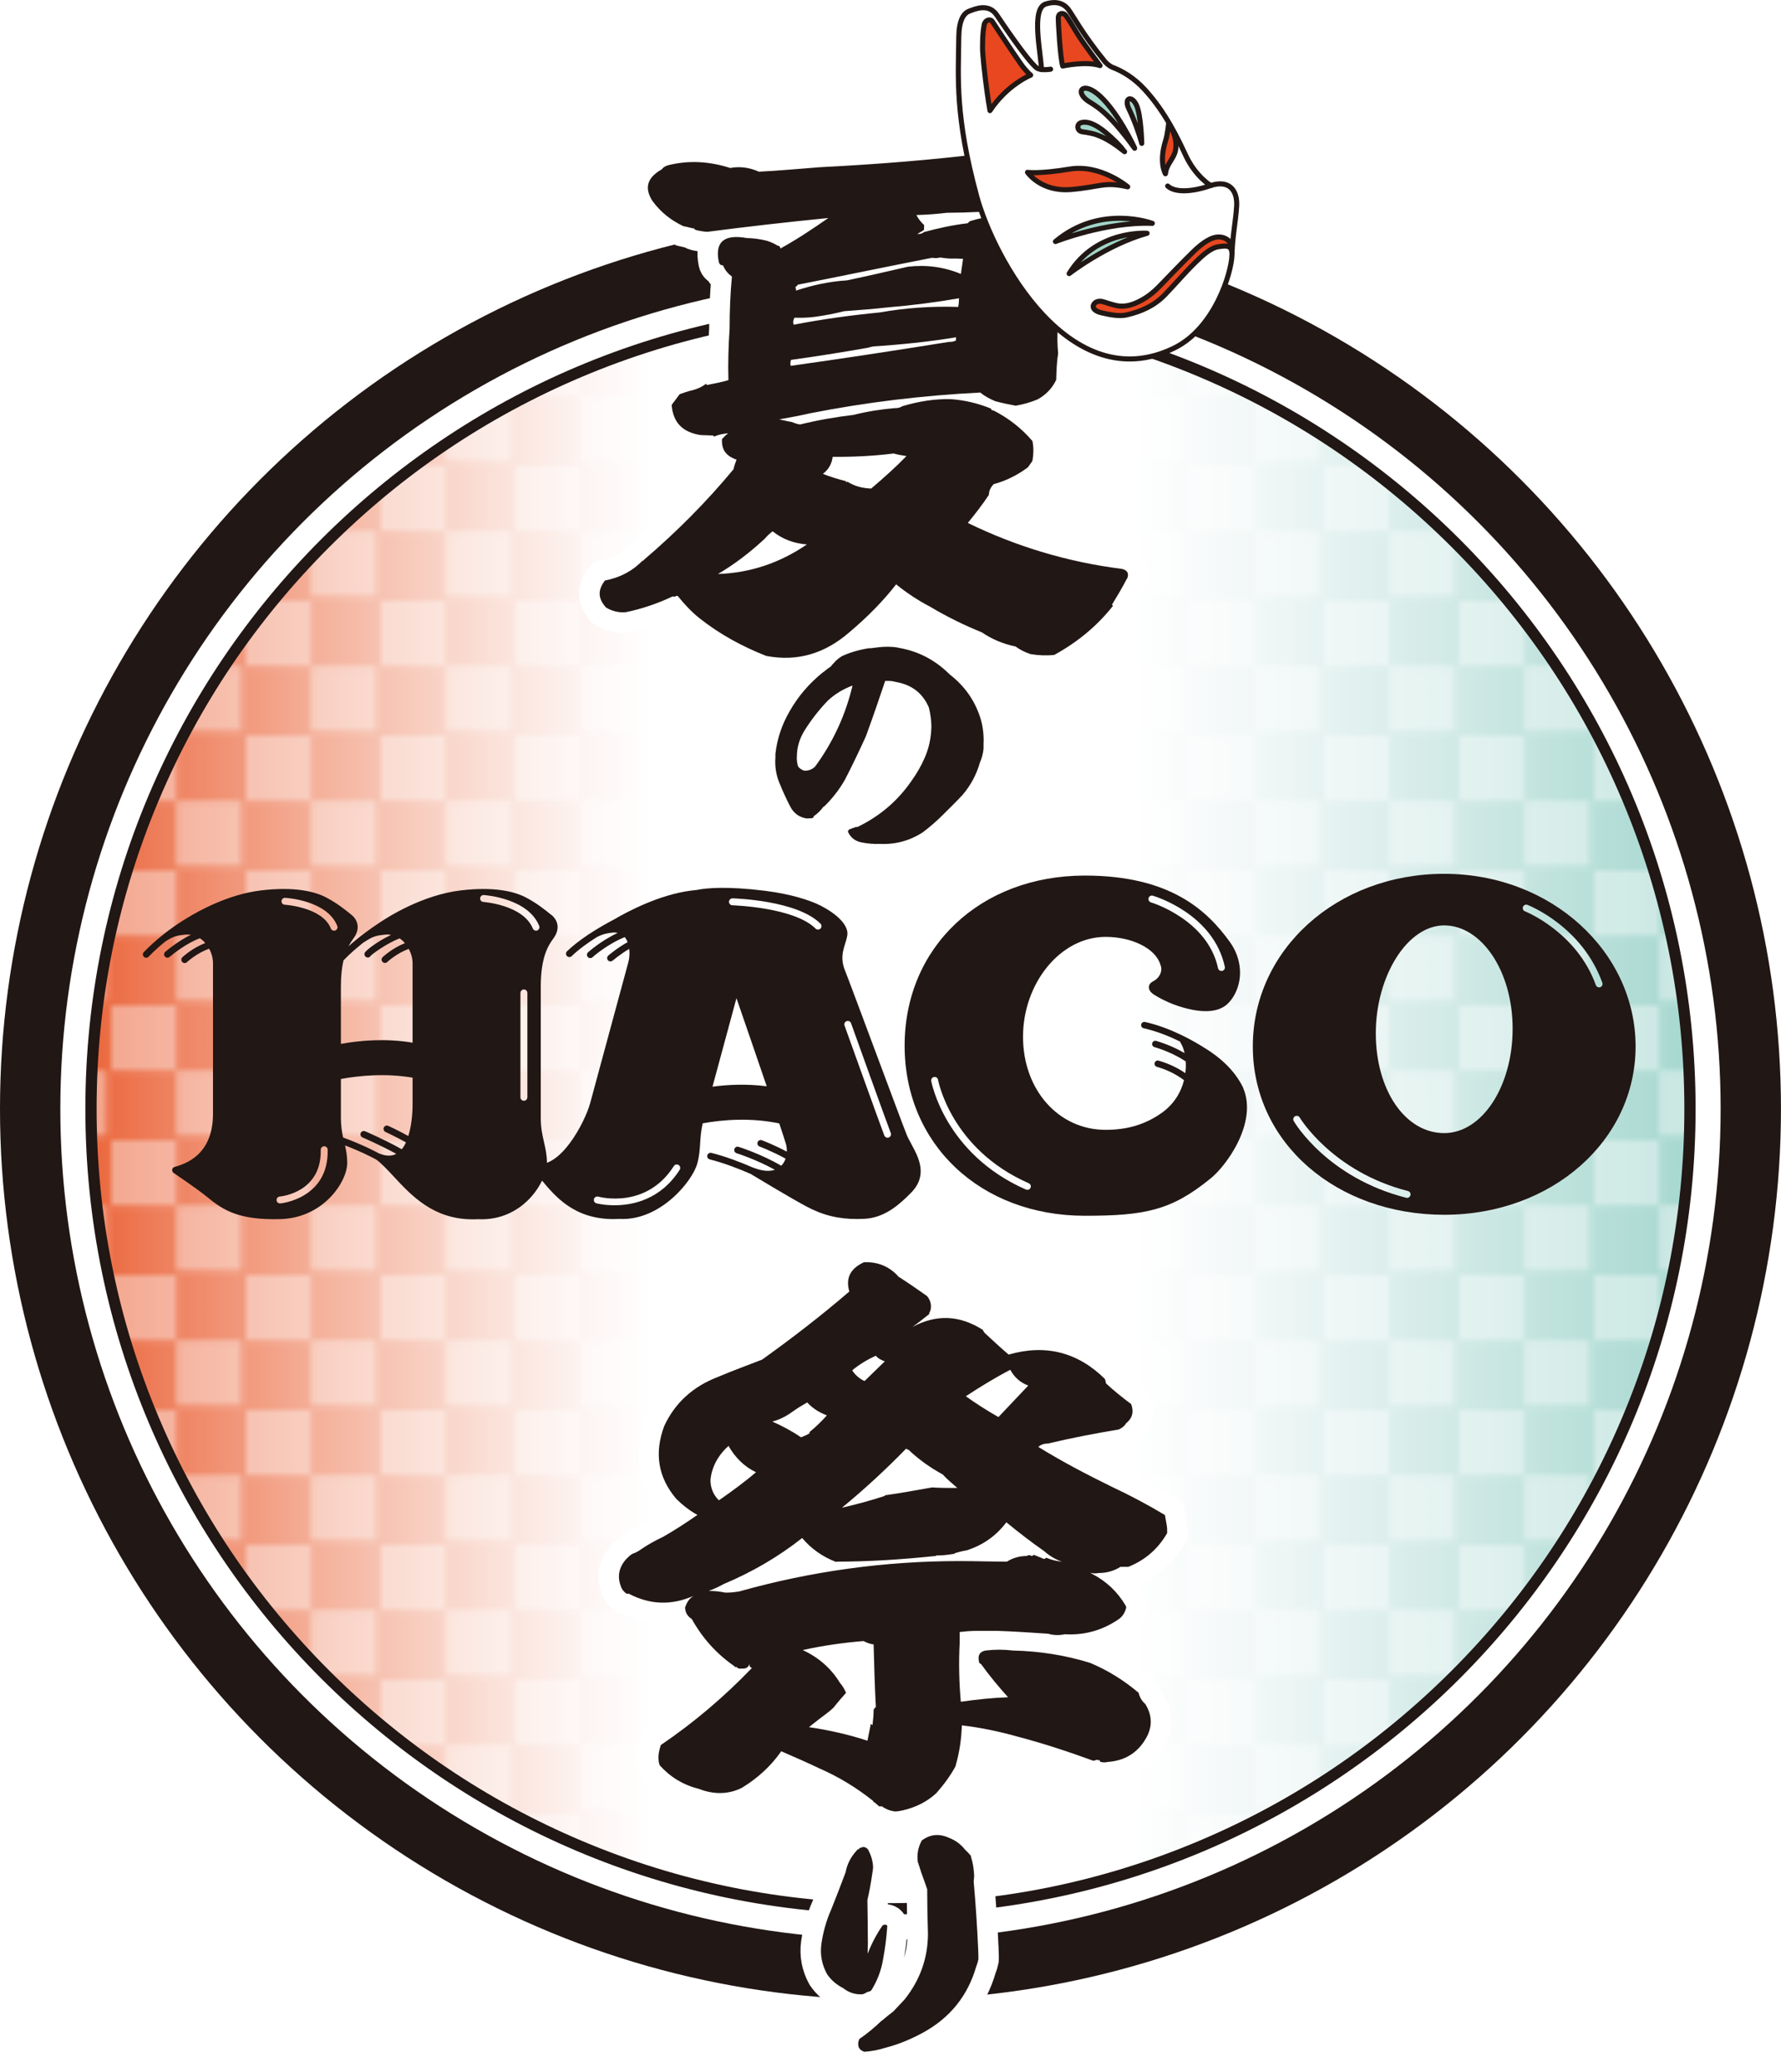 <?xml version="1.0" encoding="UTF-8"?><svg id="_レイヤー_1" xmlns="http://www.w3.org/2000/svg" xmlns:xlink="http://www.w3.org/1999/xlink" viewBox="0 0 446.69 519.48"><defs><style>.cls-1,.cls-2{fill:none;}.cls-3{stroke-width:10.25px;}.cls-3,.cls-4{stroke:#fff;}.cls-3,.cls-4,.cls-2,.cls-5,.cls-6{stroke-linecap:round;stroke-linejoin:round;}.cls-3,.cls-4,.cls-7{fill:#fff;}.cls-4{stroke-width:10.25px;}.cls-2,.cls-5,.cls-6{stroke:#211714;stroke-width:1.27px;}.cls-8{fill:#211714;}.cls-9{fill:url(#_新規パターンスウォッチ_1);}.cls-5{fill:#e84720;}.cls-6{fill:#a2d5c9;}.cls-10{opacity:.4;}.cls-11{fill:url(#_名称未設定グラデーション_54);}</style><linearGradient id="_名称未設定グラデーション_54" x1="422.94" y1="277.98" x2="23.74" y2="277.98" gradientUnits="userSpaceOnUse"><stop offset="0" stop-color="#a7d8d0"/><stop offset=".13" stop-color="#cde8e4"/><stop offset=".27" stop-color="#f1f8f7"/><stop offset=".35" stop-color="#fff"/><stop offset=".65" stop-color="#fff"/><stop offset=".69" stop-color="#fdf5f3"/><stop offset=".76" stop-color="#faddd3"/><stop offset=".85" stop-color="#f5b5a0"/><stop offset=".96" stop-color="#ee7e5b"/><stop offset="1" stop-color="#eb683e"/></linearGradient><pattern id="_新規パターンスウォッチ_1" x="0" y="0" width="20.29" height="20.29" patternTransform="translate(5809.42 2720.19) scale(1.61)" patternUnits="userSpaceOnUse" viewBox="0 0 20.29 20.29"><rect class="cls-1" y="0" width="20.29" height="20.29"/><rect class="cls-7" width="10.14" height="10.14"/><rect class="cls-7" x="10.15" y="10.15" width="10.14" height="10.14"/></pattern></defs><circle class="cls-8" cx="223.34" cy="277.98" r="223.34"/><circle class="cls-7" cx="223.34" cy="277.98" r="208.21"/><circle class="cls-11" cx="223.34" cy="277.98" r="199.6"/><g class="cls-10"><circle class="cls-9" cx="223.34" cy="277.98" r="199.6"/></g><path class="cls-8" d="M223.34,78.86c26.88,0,52.96,5.26,77.5,15.65,23.71,10.03,45,24.39,63.29,42.67,18.29,18.29,32.64,39.58,42.67,63.29,10.38,24.55,15.65,50.62,15.65,77.5s-5.26,52.96-15.65,77.5c-10.03,23.71-24.39,45-42.67,63.29-18.29,18.29-39.58,32.64-63.29,42.67-24.55,10.38-50.62,15.65-77.5,15.65s-52.96-5.26-77.5-15.65c-23.71-10.03-45-24.39-63.29-42.67-18.29-18.29-32.64-39.58-42.67-63.29-10.38-24.55-15.65-50.62-15.65-77.5s5.26-52.96,15.65-77.5c10.03-23.71,24.39-45,42.67-63.29,18.29-18.29,39.58-32.64,63.29-42.67,24.55-10.38,50.62-15.65,77.5-15.65M223.34,76.05c-111.52,0-201.93,90.41-201.93,201.93s90.41,201.93,201.93,201.93,201.93-90.41,201.93-201.93-90.41-201.93-201.93-201.93h0Z"/><path class="cls-3" d="M282.64,145.06c-1.17,2.27-2.46,4.41-3.76,6.54.14,0,.13.14.26.28-3.98,5.04-8.88,9.09-14.71,12.29-1.91.21-3.95.14-5.98-.2-1.34-.45-2.55-1.04-3.74-1.9-3.11-.65-5.93-1.83-8.45-3.55-4.43-1.78-8.85-3.97-12.98-6.43-3.08-1.6-5.87-3.47-8.52-5.6-3.41,4.37-7.36,8.32-11.7,11.98-6.17,5.37-13.04,7.45-20.88,5.96-6.04-2.38-11.65-5.43-16.69-9.41-1.99-1.56-3.82-3.53-5.52-5.63h-.41c-.28.25-.56.24-.82.1-3.73,1.78-7.73,3.14-11.7,3.96-1.77.21-3.53-.26-5-1.12-2.1-2.25-2.16-4.43-.31-6.81,3.7-.69,6.88-2.35,9.42-4.98q.13,0,.13.14c0-.13.15-.27.29-.4,8.13-6.94,15.59-14.44,22.4-22.64.17-.81.46-1.62.76-2.42-2.69-.91-3.86-2.58-3.63-5.29h.14c.43-.53.85-.92,1.41-1.31-1.23.09-2.46.33-3.57.83-.13-.14-.12-.27-.26-.28l-3.13-.11c-4.47-.7-6.84-3.09-7.23-7.46.15-.4.43-.67.72-1.06.43-.53.86-1.2,1.28-1.72,1.1-.37,2.06-.75,3.16-.98,1.37-.36,2.48-.87,3.46-1.65.12.28.26.42.4.29,1.78-.35,3.56-.7,5.21-1.18-.13-4.22.02-8.57.3-12.92.01-4.35.16-8.7.58-13.04-.93-.71-1.72-1.55-2.22-2.8-.55-.02-.94-.3-1.06-.85-1.05-5.07,1.33-7.03,7-6.02,1.77.06,3.4.25,5.15.72.94.3,1.88.74,2.55,1.17.27,0,.54.15.67.43,0,.14,0,.27.13.28,4.16-2.31,8.06-4.9,11.96-7.62-10.24,1.01-20.35,2.17-30.32,3.46-.81-.03-1.76-.19-2.57-.36-.14,0-.27-.14-.41-.15-.14,0-.27,0-.26-.28-.95-.17-1.89-.47-2.84-.64-3.08-1.47-5.6-3.46-7.68-6.25-2.07-3.2-1.44-5.76,2.04-7.82,0,0,.14-.13.27-.13.29-.53.84-.79,1.53-1.04,5.21-1.32,10.37-1.01,15.63.67,2.46-.46,4.9-.11,7.18.93,5.05-.24,10.23-.74,15.28-1.12,14.45-.73,28.91-1.87,43.4-3.7,4.34-3.66,9.41-4.58,14.94-3.17,4.99,1.39,8.28,4.5,10.16,9.19-.18,1.49-.78,2.97-1.64,4.3-.7.66-1.4,1.18-2.36,1.42-10.82,2.22-21.61,3.35-32.64,3.38-2.59.32-5.18.5-7.63.56.51.97,1.16,1.81,1.95,2.52l-.04,1.22c-.56.39-1.11.64-1.67,1.03.68.02,1.23-.09,1.65-.49,3.57-.97,7.27-1.79,10.96-2.21.14-.13.42-.39.56-.52,8.94-2.83,16.77-.93,23.63,5.43,1.84,1.83,2.32,3.89,1.42,6.31-1.15,2-2.32,4.14-3.35,6.42,0,.14-.01.41.12.55.21,1.78.42,3.69.63,5.46-.3.81-.46,1.62-.36,2.57-.21,2.17-.14,4.21.06,6.4-.34,2.03-.41,4.2-.49,6.51v.14c-1.03,2.14-2.58,3.72-4.66,4.88-1.8.76-3.58,1.24-5.5,1.58-1.76-.33-3.38-.66-5.13-1.13-1.34-.59-2.55-1.17-3.74-2.17-14.44.73-28.65,2.43-42.77,5.22-2.6.59-5.07,1.05-7.67,1.51.95.17,2.02.48,3.11.65.81.3,1.48.59,2.16.62,4.39-1.08,8.91-1.87,13.42-2.4,3.3-.84,6.85-1.4,10.26-1.69.68.02,1.36-.09,1.92-.48,4.13-1.22,8.23-1.9,12.31-1.76,3.39.25,6.77,1.05,9.99,2.38-.01.27.12.41.39.42h.14c3.74,1.9,7.06,4.46,9.81,7.69.35,1.64.29,3.41-.03,5.03-.42.53-.71,1.06-1.14,1.59-2.65,1.95-5.43,3.35-8.58,4.2-.71.79-1.14,1.59-1.18,2.68-1.58,2.4-3.43,4.78-5.28,7.03,12.32,6,25.25,9.84,38.66,11.52,1.35.32,1.87,1.15,1.28,2.49ZM180.08,143.89c8.04-.27,15.47-2.74,22.3-7.41-3.26-.25-6.08-1.29-8.6-3.29-.7.52-1.4,1.18-1.96,1.84-3.66,3.41-7.57,6.41-11.73,8.85ZM198.32,91.71c13.26-1.86,26.39-3.87,39.66-6h.14c.54.02,1.09-.09,1.64-.35l.03-.81c-6.84,1.13-13.8,1.84-20.76,2.29-.55.12-1.1.24-1.51.36-6.44,1.14-12.86,2.15-19.15,3.02-.16.54-.17,1.08-.05,1.49ZM199.08,81.4c7.12-1.39,14.37-2.37,21.6-3.08,6.44-1.14,12.98-1.6,19.64-1.38.16-.67.19-1.49.21-2.17-5.89,1.02-11.76,1.78-17.63,2.26-3.69.42-7.37.7-11.19.98-2.33.6-4.8,1.06-7.12,1.39-1.64.22-3.28.3-4.91.24h-.41c-.29.52-.45,1.06-.2,1.75ZM199.53,71.89c0,.27-.01.41.12.55,0,.14,0,.27-.01.41,4.13-1.36,8.38-2.3,12.74-2.56,5.07-1.05,10.14-2.24,15.35-3.43,4.51-.53,8.98.03,13.27,1.81.18-1.36.36-2.57.54-3.79l-2.04-.07c-1.23.09-2.45-.08-3.67-.26-.55.12-1.23.23-2.04.07-11.24,2.2-22.47,4.54-33.7,6.75-.14.27-.29.4-.56.53ZM206.38,118.79c1.88.74,3.9,1.36,5.79,1.83-.01.27.13.28.4.15,1.87,1.15,3.75,1.62,5.93,1.7,3.08-2.62,6.03-5.24,8.85-8.14-1.08-.17-2.16-.35-3.24-.65-5.05.64-10.23.88-15.27.84-.2,1.76-1.07,3.23-2.46,4.27Z"/><path class="cls-4" d="M246.68,186.19v1.49c-.12,1.24-.44,2.42-.93,3.54-.87,3.04-2.36,5.77-4.4,8.12-1.61,1.74-3.29,3.35-4.9,4.96-1.61,1.61-3.35,3.1-5.08,4.4-3.22,2.05-6.82,3.04-10.67,2.85-1.49.06-3.04-.06-4.59-.37-1.61-.31-2.73-1.18-3.41-2.6-.06-.31.06-.5.37-.68.5-.19.93-.37,1.36-.5.18-.12.37-.12.56-.06,5.58-2.67,10.11-6.51,13.58-11.53,1.3-1.8,2.42-3.72,3.29-5.71,1.12-2.48,1.68-5.15,1.74-7.94,0-1.61-.25-3.16-.62-4.77-1.55-3.66-4.34-5.77-8.37-6.45-.62-.19-1.3-.25-1.92-.25h-.68c-1.55,4.65-3.16,9.3-4.84,13.89-1.67,3.66-3.41,7.32-5.27,10.91-1.42,2.48-3.16,4.71-5.21,6.7-.06,0-.12,0-.18.06-.68.93-1.49,1.74-2.42,2.36,0,.06-.06.19-.06.25-.12.19-.31.25-.56.25-.06.06-.12.06-.25,0-.31.06-.62.06-.93.06-1.86-.31-3.22-1.3-4.09-2.98-.93-1.8-1.8-3.66-2.6-5.64-.93-2.11-1.3-4.34-1.12-6.7v-.87c.43-3.84,1.67-7.44,3.6-10.73,2.11-3.72,4.84-6.88,8.19-9.61.19-.12.31-.19.43-.31.56-.43,1.06-.87,1.68-1.24.18-.31.43-.56.68-.81.62-.74,1.3-1.3,2.11-1.8,2.17-.99,4.4-1.61,6.76-1.98h.5c1.36-.19,2.73-.37,4.09-.37,1.06,0,2.11.06,3.1.31,4.9.87,9.12,3.16,12.65,6.7,3.78,2.92,6.39,6.7,7.75,11.29.5,1.8.74,3.78.68,5.77ZM213.81,171.86c-2.36.87-4.46,2.17-6.2,3.78-2.3,2.42-4.28,4.96-5.95,7.69-1.18,1.98-1.8,4.09-1.8,6.39-.06.81.06,1.61.31,2.42.37.5.87.81,1.49,1.05h.5c.93-.06,1.68-.43,2.3-1.05,4.53-6.2,7.63-12.96,9.36-20.28Z"/><path class="cls-4" d="M211.53,498.42c-1.68-.87-3.04-1.98-4.09-3.53-1.3-2.36-1.8-4.9-1.43-7.57.43-2.98,1.24-5.89,2.48-8.68,1.24-3.1,2.42-6.14,3.6-9.3.37-2.05,1.3-3.84,2.79-5.46.06-.12.18-.25.31-.31h.25c0-.12.06-.19.06-.19.12-.12.25-.19.37-.19.06,0,.19-.06.25-.06.18-.12.31-.12.5-.12.56.06.99.37,1.24.87v.06c.68,1.3,1.06,2.67,1.12,4.16-.06.62-.12,1.24-.25,1.86-.31,2.17-.68,4.22-1.18,6.33.06,3.72.12,7.38.12,11.04,0,.81-.06,1.55-.06,2.36q.06,0,.06-.06c.99-2.54,2.23-4.84,3.72-7.01.87-.31,1.24-.12,1.12.56-.19,2.6-.5,5.15-.99,7.75-.44,2.85-1.43,5.52-2.98,8-.25.25-.62.37-1.05.43-.31.25-.74.43-1.12.56-1.8.12-3.41-.37-4.84-1.49ZM245.39,490.29v.87c-.12.62-.31,1.24-.56,1.86-2.11,7.26-6.51,12.77-13.27,16.49-3.04,1.67-6.2,2.98-9.55,3.84-1.74.56-3.47.87-5.21.99-.62-.19-1.06-.5-1.36-.99-.31-.74-.25-1.49.12-2.23,1.98-1.36,3.84-2.91,5.58-4.59h.06c.99-.81,1.92-1.61,2.92-2.36.93-.99,1.86-1.98,2.79-2.98,3.85-4.84,5.83-10.36,5.83-16.49-.12-3.66-.19-7.38-.19-11.1-.5-1.49-1.05-2.98-1.61-4.53,0-.06,0-.12-.06-.25,0-.12-.06-.19-.12-.31-.06-.25-.12-.43-.19-.68-.12-.19-.19-.43-.19-.74h-.12c-.37-1.98-.06-3.91.93-5.71,2.05-1.55,4.34-1.8,6.82-.68,1.61.62,2.98,1.61,4.09,3.04.5.43.99.99,1.42,1.49v.19c.5,1.55.74,3.16.81,4.84-.06.5-.06.99-.12,1.43.5,5.64.87,11.22,1.12,16.87,0,.56.06,1.12.06,1.74Z"/><path class="cls-4" d="M273.42,394.17c.14.14.28.28.57.42,3.53,1.83,6.35,4.51,8.32,7.9.14.14.14.42.14.56-.28,1.13-.85,2.12-1.83,2.82-4.09,2.82-8.61,4.09-13.54,3.81-1.41.28-2.82.28-4.23-.14-4.23-.28-8.32-.56-12.56-.71h-5.36c-1.55,0-2.96.14-4.23.28v2.68c-.28,5.08-.14,10.02.28,14.81,3.95-.57,7.9-.99,11.85-1.13-2.4-2.68-4.66-5.36-6.77-8.32-.42-.14-.56-.42-.56-.85-.28-1.41.28-2.26,1.69-2.54,2.26-.28,4.51-.28,6.91,0,6.49.14,12.98,1.13,19.33,3.1,4.37,1.83,8.47,4.37,12.13,7.48.28,1.13.85,2.12,1.69,2.82,1.83,2.96,1.83,5.93,0,8.89-2.12,3.53-5.36,5.36-9.45,5.64-.56.14-1.13.14-1.69,0-.14,0-.28-.14-.28-.42-.28,0-.42,0-.71-.14-.28.14-.57.14-.85.28-6.21-2.26-12.56-4.37-19.05-6.07-4.52-1.27-9.17-2.26-13.97-2.82-.14,3.39-.56,6.63-1.55,10.02v.14c-1.27,2.4-2.96,4.65-4.8,6.77-2.4,2.26-5.36,3.67-8.47,4.37-.71.14-1.27.28-1.97.28-1.13-.14-2.26-.56-3.25-1.27h-.71c-.42-.42-.85-.71-1.13-.99-.14,0-.28-.14-.43-.42-4.09-3.25-8.46-5.93-13.26-8.04-3.25-1.55-6.49-2.96-9.74-4.37-2.54,3.67-5.93,6.77-9.88,9.17-3.39,1.69-7.05,1.69-10.72.28-3.95-.99-7.2-2.96-9.88-5.93-.14-.42-.28-.85-.28-1.27-.14-1.27.14-2.54.56-3.81,8.32-5.64,15.94-12.13,22.86-19.33-.56-.14-.7-.56-.56-1.13-.28.99-.99,1.41-1.98,1.27-.56.14-.99,0-1.41-.42-.28.14-.43,0-.43-.14-4.51-3.1-8.04-7.05-10.72-11.85-1.13-.71-1.55-1.55-1.69-2.82.42-1.27.99-2.26,2.12-2.96-5.5,2.4-10.86,2.26-16.23-.56h-.57c-.56-.42-1.13-.99-1.41-1.84-.99-2.54-.42-4.94,1.41-6.91.57-.56.99-.99,1.55-1.27.42-.14.71-.28.99-.42.28-.14.57-.28.71-.42,1.83-1.27,3.81-2.4,5.93-3.39,2.96-1.69,5.78-3.53,8.61-5.5-1.83-.99-3.67-2.4-5.36-4.09-4.52-5.36-5.5-11.43-2.96-18.2,2.68-5.78,7.19-9.88,13.4-12.27,3.67-1.55,7.48-2.96,11.15-4.37,7.48-5.36,14.81-11,21.87-17.07-.99-3.39.28-5.78,3.67-7.34,3.39-.14,6.21.99,8.47,3.39.14.14.14.28.28.28,2.4,1.55,4.66,3.1,7.06,4.8.71.85.99,1.69.99,2.68,0,.56-.14,1.13-.42,1.55v.28c-1.41,1.13-2.82,2.26-4.23,3.25,6.07-3.25,11.85-2.96,17.64.71.14.28.28.56.56.85,1.98,1.83,3.95,3.67,5.93,5.36,9.31-2.68,17.35-.57,24.12,6.07.14.42.28.71.28,1.13,1.98,1.84,4.09,3.53,6.35,5.22.71,1.98.28,3.53-1.27,4.8-.42.71-.99,1.13-1.83,1.55-5.92.99-11.85,2.12-17.78,3.53-.99,0-1.83.28-2.4.85,5.93,3.67,12.13,6.91,18.48,10.02,4.52,2.12,9.03,4.51,13.26,7.05.14.85.28,1.69.42,2.4.14.71.14,1.27.14,2.12-2.26,3.95-5.5,6.77-9.74,8.47h-1.98c-1.55.99-3.39,1.55-5.5,1.55-.85.14-1.55.14-2.12-.14ZM266.37,391.49c-1.69-.56-3.25-1.55-4.52-2.68-3.25-2.26-6.35-4.66-9.45-7.2-2.54,3.39-5.92,5.78-10.02,7.05-.99.14-1.97.42-2.96.71,0,0,0,.14-.14.28v-.14c-1.55.28-2.96.42-4.52.42v.14h-.28c-8.18.85-16.51,1.41-24.83,1.41,0,.14-.14.14-.14,0-3.25-1.27-6.07-3.25-8.32-5.93-6.07,4.8-12.7,8.61-19.75,11.57-1.27.71-2.54,1.27-3.67,1.69,1.41,0,2.68.14,4.09.42h.71c.99,0,1.83-.14,2.82-.28,18.06-5.08,36.54-7.62,55.31-7.62,3.95,0,7.9.14,11.71.14h.14c1.55-.99,3.25-1.41,4.94-1.41.42-.28.85-.28,1.27,0h.14c.14-.14.28-.28.42-.28.71.28,1.41.56,2.12.85.28.28.71.14.99-.14,1.27.56,2.54.85,3.95.99ZM182.7,362.43c-.14.28-.42.42-.56.56-2.26,2.26-3.67,4.94-3.95,8.04,0,1.98.71,3.67,2.11,5.08,3.25-2.26,6.35-4.51,9.31-7.05-2.96-1.41-5.22-3.67-6.91-6.63ZM202.46,351.56c-1.27.71-2.4,1.41-3.39,2.12-1.55,1.13-3.25,2.12-5.36,2.68,2.54,1.13,4.94,2.4,7.19,3.95.71-.28,1.41-.56,2.12-.99,0-.14,0-.42.28-.56,1.41-1.13,2.82-2.54,4.09-3.95-1.83-.71-3.53-1.69-4.94-3.25ZM219.67,427.89c-.28-5.22-.42-10.44-.56-15.66-.99-.14-1.69-.42-2.54-.85-5.08.42-10.16,1.13-15.24,2.26,3.95,1.83,7.05,4.51,9.31,8.18.71.85,1.13,1.55,1.55,2.54-.99,1.13-2.12,2.4-3.1,3.67-.56.56-1.27,1.13-1.83,1.55-1.55,1.13-2.96,2.26-4.37,3.39,4.94.71,9.88,1.83,14.67,3.39.28-1.41.56-2.82.85-4.23.14.14.28.28.42.28.14-1.13.28-2.4.28-3.81.14-.28.28-.42.56-.7ZM211.2,377.95c3.67-.85,7.34-1.83,10.72-2.96v-.14c3.95-.56,7.9-1.27,11.85-1.98,2.12.14,4.23.14,6.35.14-1.27-1.13-2.54-2.12-3.67-3.39-3.1-1.69-5.92-3.67-8.61-6.21-.28,0-.42-.14-.56-.28-5.08,5.22-10.44,10.16-16.09,14.81ZM213.74,343.52c.71,1.13,1.83,2.12,3.1,2.68,1.69-1.69,3.39-3.25,5.08-4.94-.85-.28-1.69-.71-2.26-1.41-2.11.99-4.09,2.12-5.92,3.67ZM242.24,350.01c2.54,1.84,5.22,3.53,8.18,5.22,2.54-2.68,5.08-5.36,7.48-7.9-1.97-.7-3.53-2.12-4.51-3.95-3.81,1.98-7.48,4.23-11.15,6.63Z"/><path class="cls-8" d="M282.64,145.06c-1.17,2.27-2.46,4.41-3.76,6.54.14,0,.13.14.26.28-3.98,5.04-8.88,9.09-14.71,12.29-1.91.21-3.95.14-5.98-.2-1.34-.45-2.55-1.04-3.74-1.9-3.11-.65-5.93-1.83-8.45-3.55-4.43-1.78-8.85-3.97-12.98-6.43-3.08-1.6-5.87-3.47-8.52-5.6-3.41,4.37-7.36,8.32-11.7,11.98-6.17,5.37-13.04,7.45-20.88,5.96-6.04-2.38-11.65-5.43-16.69-9.41-1.99-1.56-3.82-3.53-5.52-5.63h-.41c-.28.25-.56.24-.82.1-3.73,1.78-7.73,3.14-11.7,3.96-1.77.21-3.53-.26-5-1.12-2.1-2.25-2.16-4.43-.31-6.81,3.7-.69,6.88-2.35,9.42-4.98q.13,0,.13.14c0-.13.15-.27.29-.4,8.13-6.94,15.59-14.44,22.4-22.64.17-.81.46-1.62.76-2.42-2.69-.91-3.86-2.58-3.63-5.29h.14c.43-.53.85-.92,1.41-1.31-1.23.09-2.46.33-3.57.83-.13-.14-.12-.27-.26-.28l-3.13-.11c-4.47-.7-6.84-3.09-7.23-7.46.15-.4.43-.67.72-1.06.43-.53.86-1.2,1.28-1.72,1.1-.37,2.06-.75,3.16-.98,1.37-.36,2.48-.87,3.46-1.65.12.28.26.42.4.29,1.78-.35,3.56-.7,5.21-1.18-.13-4.22.02-8.57.3-12.92.01-4.35.16-8.7.58-13.04-.93-.71-1.72-1.55-2.22-2.8-.55-.02-.94-.3-1.06-.85-1.05-5.07,1.33-7.03,7-6.02,1.77.06,3.4.25,5.15.72.94.3,1.88.74,2.55,1.17.27,0,.54.15.67.43,0,.14,0,.27.13.28,4.16-2.31,8.06-4.9,11.96-7.62-10.24,1.01-20.35,2.17-30.32,3.46-.81-.03-1.76-.19-2.57-.36-.14,0-.27-.14-.41-.15-.14,0-.27,0-.26-.28-.95-.17-1.89-.47-2.84-.64-3.08-1.47-5.6-3.46-7.68-6.25-2.07-3.2-1.44-5.76,2.04-7.82,0,0,.14-.13.27-.13.29-.53.84-.79,1.53-1.04,5.21-1.32,10.37-1.01,15.63.67,2.46-.46,4.9-.11,7.18.93,5.05-.24,10.23-.74,15.28-1.12,14.45-.73,28.91-1.87,43.4-3.7,4.34-3.66,9.41-4.58,14.94-3.17,4.99,1.39,8.28,4.5,10.16,9.19-.18,1.49-.78,2.97-1.64,4.3-.7.66-1.4,1.18-2.36,1.42-10.82,2.22-21.61,3.35-32.64,3.38-2.59.32-5.18.5-7.63.56.51.97,1.16,1.81,1.95,2.52l-.04,1.22c-.56.39-1.11.64-1.67,1.03.68.02,1.23-.09,1.65-.49,3.57-.97,7.27-1.79,10.96-2.21.14-.13.42-.39.56-.52,8.94-2.83,16.77-.93,23.63,5.43,1.84,1.83,2.32,3.89,1.42,6.31-1.15,2-2.32,4.14-3.35,6.42,0,.14-.01.41.12.55.21,1.78.42,3.69.63,5.46-.3.81-.46,1.62-.36,2.57-.21,2.17-.14,4.21.06,6.4-.34,2.03-.41,4.2-.49,6.51v.14c-1.03,2.14-2.58,3.72-4.66,4.88-1.8.76-3.58,1.24-5.5,1.58-1.76-.33-3.38-.66-5.13-1.13-1.34-.59-2.55-1.17-3.74-2.17-14.44.73-28.65,2.43-42.77,5.22-2.6.59-5.07,1.05-7.67,1.51.95.17,2.02.48,3.11.65.81.3,1.48.59,2.16.62,4.39-1.08,8.91-1.87,13.42-2.4,3.3-.84,6.85-1.4,10.26-1.69.68.02,1.36-.09,1.92-.48,4.13-1.22,8.23-1.9,12.31-1.76,3.39.25,6.77,1.05,9.99,2.38-.01.27.12.41.39.42h.14c3.74,1.9,7.06,4.46,9.81,7.69.35,1.64.29,3.41-.03,5.03-.42.53-.71,1.06-1.14,1.59-2.65,1.95-5.43,3.35-8.58,4.2-.71.79-1.14,1.59-1.18,2.68-1.58,2.4-3.43,4.78-5.28,7.03,12.32,6,25.25,9.84,38.66,11.52,1.35.32,1.87,1.15,1.28,2.49ZM180.08,143.89c8.04-.27,15.47-2.74,22.3-7.41-3.26-.25-6.08-1.29-8.6-3.29-.7.52-1.4,1.18-1.96,1.84-3.66,3.41-7.57,6.41-11.73,8.85ZM198.32,91.71c13.26-1.86,26.39-3.87,39.66-6h.14c.54.02,1.09-.09,1.64-.35l.03-.81c-6.84,1.13-13.8,1.84-20.76,2.29-.55.12-1.1.24-1.51.36-6.44,1.14-12.86,2.15-19.15,3.02-.16.54-.17,1.08-.05,1.49ZM199.08,81.4c7.12-1.39,14.37-2.37,21.6-3.08,6.44-1.14,12.98-1.6,19.64-1.38.16-.67.19-1.49.21-2.17-5.89,1.02-11.76,1.78-17.63,2.26-3.69.42-7.37.7-11.19.98-2.33.6-4.8,1.06-7.12,1.39-1.64.22-3.28.3-4.91.24h-.41c-.29.52-.45,1.06-.2,1.75ZM199.53,71.89c0,.27-.01.41.12.55,0,.14,0,.27-.01.41,4.13-1.36,8.38-2.3,12.74-2.56,5.07-1.05,10.14-2.24,15.35-3.43,4.51-.53,8.98.03,13.27,1.81.18-1.36.36-2.57.54-3.79l-2.04-.07c-1.23.09-2.45-.08-3.67-.26-.55.12-1.23.23-2.04.07-11.24,2.2-22.47,4.54-33.7,6.75-.14.27-.29.4-.56.53ZM206.38,118.79c1.88.74,3.9,1.36,5.79,1.83-.01.27.13.28.4.15,1.87,1.15,3.75,1.62,5.93,1.7,3.08-2.62,6.03-5.24,8.85-8.14-1.08-.17-2.16-.35-3.24-.65-5.05.64-10.23.88-15.27.84-.2,1.76-1.07,3.23-2.46,4.27Z"/><path class="cls-8" d="M246.68,186.19v1.49c-.12,1.24-.44,2.42-.93,3.54-.87,3.04-2.36,5.77-4.4,8.12-1.61,1.74-3.29,3.35-4.9,4.96-1.61,1.61-3.35,3.1-5.08,4.4-3.22,2.05-6.82,3.04-10.67,2.85-1.49.06-3.04-.06-4.59-.37-1.61-.31-2.73-1.18-3.41-2.6-.06-.31.06-.5.37-.68.5-.19.93-.37,1.36-.5.18-.12.37-.12.56-.06,5.58-2.67,10.11-6.51,13.58-11.53,1.3-1.8,2.42-3.72,3.29-5.71,1.12-2.48,1.68-5.15,1.74-7.94,0-1.61-.25-3.16-.62-4.77-1.55-3.66-4.34-5.77-8.37-6.45-.62-.19-1.3-.25-1.92-.25h-.68c-1.55,4.65-3.16,9.3-4.84,13.89-1.67,3.66-3.41,7.32-5.27,10.91-1.42,2.48-3.16,4.71-5.21,6.7-.06,0-.12,0-.18.06-.68.93-1.49,1.74-2.42,2.36,0,.06-.06.19-.06.25-.12.19-.31.25-.56.25-.06.06-.12.06-.25,0-.31.06-.62.06-.93.06-1.86-.31-3.22-1.3-4.09-2.98-.93-1.8-1.8-3.66-2.6-5.64-.93-2.11-1.3-4.34-1.12-6.7v-.87c.43-3.84,1.67-7.44,3.6-10.73,2.11-3.72,4.84-6.88,8.19-9.61.19-.12.31-.19.43-.31.56-.43,1.06-.87,1.68-1.24.18-.31.43-.56.68-.81.62-.74,1.3-1.3,2.11-1.8,2.17-.99,4.4-1.61,6.76-1.98h.5c1.36-.19,2.73-.37,4.09-.37,1.06,0,2.11.06,3.1.31,4.9.87,9.12,3.16,12.65,6.7,3.78,2.92,6.39,6.7,7.75,11.29.5,1.8.74,3.78.68,5.77ZM213.81,171.86c-2.36.87-4.46,2.17-6.2,3.78-2.3,2.42-4.28,4.96-5.95,7.69-1.18,1.98-1.8,4.09-1.8,6.39-.06.81.06,1.61.31,2.42.37.5.87.81,1.49,1.05h.5c.93-.06,1.68-.43,2.3-1.05,4.53-6.2,7.63-12.96,9.36-20.28Z"/><path class="cls-8" d="M211.53,498.42c-1.68-.87-3.04-1.98-4.09-3.53-1.3-2.36-1.8-4.9-1.43-7.57.43-2.98,1.24-5.89,2.48-8.68,1.24-3.1,2.42-6.14,3.6-9.3.37-2.05,1.3-3.84,2.79-5.46.06-.12.18-.25.31-.31h.25c0-.12.06-.19.06-.19.12-.12.25-.19.37-.19.06,0,.19-.06.25-.06.18-.12.31-.12.5-.12.56.06.99.37,1.24.87v.06c.68,1.3,1.06,2.67,1.12,4.16-.06.62-.12,1.24-.25,1.86-.31,2.17-.68,4.22-1.18,6.33.06,3.72.12,7.38.12,11.04,0,.81-.06,1.55-.06,2.36q.06,0,.06-.06c.99-2.54,2.23-4.84,3.72-7.01.87-.31,1.24-.12,1.12.56-.19,2.6-.5,5.15-.99,7.75-.44,2.85-1.43,5.52-2.98,8-.25.25-.62.37-1.05.43-.31.25-.74.43-1.12.56-1.8.12-3.41-.37-4.84-1.49ZM245.39,490.29v.87c-.12.62-.31,1.24-.56,1.86-2.11,7.26-6.51,12.77-13.27,16.49-3.04,1.67-6.2,2.98-9.55,3.84-1.74.56-3.47.87-5.21.99-.62-.19-1.06-.5-1.36-.99-.31-.74-.25-1.49.12-2.23,1.98-1.36,3.84-2.91,5.58-4.59h.06c.99-.81,1.92-1.61,2.92-2.36.93-.99,1.86-1.98,2.79-2.98,3.85-4.84,5.83-10.36,5.83-16.49-.12-3.66-.19-7.38-.19-11.1-.5-1.49-1.05-2.98-1.61-4.53,0-.06,0-.12-.06-.25,0-.12-.06-.19-.12-.31-.06-.25-.12-.43-.19-.68-.12-.19-.19-.43-.19-.74h-.12c-.37-1.98-.06-3.91.93-5.71,2.05-1.55,4.34-1.8,6.82-.68,1.61.62,2.98,1.61,4.09,3.04.5.43.99.99,1.42,1.49v.19c.5,1.55.74,3.16.81,4.84-.06.5-.06.99-.12,1.43.5,5.64.87,11.22,1.12,16.87,0,.56.06,1.12.06,1.74Z"/><path class="cls-8" d="M273.42,394.17c.14.14.28.28.57.42,3.53,1.83,6.35,4.51,8.32,7.9.14.14.14.42.14.56-.28,1.13-.85,2.12-1.83,2.82-4.09,2.82-8.61,4.09-13.54,3.81-1.41.28-2.82.28-4.23-.14-4.23-.28-8.32-.56-12.56-.71h-5.36c-1.55,0-2.96.14-4.23.28v2.68c-.28,5.08-.14,10.02.28,14.81,3.95-.57,7.9-.99,11.85-1.13-2.4-2.68-4.66-5.36-6.77-8.32-.42-.14-.56-.42-.56-.85-.28-1.41.28-2.26,1.69-2.54,2.26-.28,4.51-.28,6.91,0,6.49.14,12.98,1.13,19.33,3.1,4.37,1.83,8.47,4.37,12.13,7.48.28,1.13.85,2.12,1.69,2.82,1.83,2.96,1.83,5.93,0,8.89-2.12,3.53-5.36,5.36-9.45,5.64-.56.14-1.13.14-1.69,0-.14,0-.28-.14-.28-.42-.28,0-.42,0-.71-.14-.28.14-.57.14-.85.28-6.21-2.26-12.56-4.37-19.05-6.07-4.52-1.27-9.17-2.26-13.97-2.82-.14,3.39-.56,6.63-1.55,10.02v.14c-1.27,2.4-2.96,4.65-4.8,6.77-2.4,2.26-5.36,3.67-8.47,4.37-.71.14-1.27.28-1.97.28-1.13-.14-2.26-.56-3.25-1.27h-.71c-.42-.42-.85-.71-1.13-.99-.14,0-.28-.14-.43-.42-4.09-3.25-8.46-5.93-13.26-8.04-3.25-1.55-6.49-2.96-9.74-4.37-2.54,3.67-5.93,6.77-9.88,9.17-3.39,1.69-7.05,1.69-10.72.28-3.95-.99-7.2-2.96-9.88-5.93-.14-.42-.28-.85-.28-1.27-.14-1.27.14-2.54.56-3.81,8.32-5.64,15.94-12.13,22.86-19.33-.56-.14-.7-.56-.56-1.13-.28.99-.99,1.41-1.98,1.27-.56.14-.99,0-1.41-.42-.28.14-.43,0-.43-.14-4.51-3.1-8.04-7.05-10.72-11.85-1.13-.71-1.55-1.55-1.69-2.82.42-1.27.99-2.26,2.12-2.96-5.5,2.4-10.86,2.26-16.23-.56h-.57c-.56-.42-1.13-.99-1.41-1.84-.99-2.54-.42-4.94,1.41-6.91.57-.56.99-.99,1.55-1.27.42-.14.71-.28.99-.42.28-.14.57-.28.71-.42,1.83-1.27,3.81-2.4,5.93-3.39,2.96-1.69,5.78-3.53,8.61-5.5-1.83-.99-3.67-2.4-5.36-4.09-4.52-5.36-5.5-11.43-2.96-18.2,2.68-5.78,7.19-9.88,13.4-12.27,3.67-1.55,7.48-2.96,11.15-4.37,7.48-5.36,14.81-11,21.87-17.07-.99-3.39.28-5.78,3.67-7.34,3.39-.14,6.21.99,8.47,3.39.14.14.14.28.28.28,2.4,1.55,4.66,3.1,7.06,4.8.71.85.99,1.69.99,2.68,0,.56-.14,1.13-.42,1.55v.28c-1.41,1.13-2.82,2.26-4.23,3.25,6.07-3.25,11.85-2.96,17.64.71.14.28.28.56.56.85,1.98,1.83,3.95,3.67,5.93,5.36,9.31-2.68,17.35-.57,24.12,6.07.14.42.28.71.28,1.13,1.98,1.84,4.09,3.53,6.35,5.22.71,1.98.28,3.53-1.27,4.8-.42.71-.99,1.13-1.83,1.55-5.92.99-11.85,2.12-17.78,3.53-.99,0-1.83.28-2.4.85,5.93,3.67,12.13,6.91,18.48,10.02,4.52,2.12,9.03,4.51,13.26,7.05.14.85.28,1.69.42,2.4.14.71.14,1.27.14,2.12-2.26,3.95-5.5,6.77-9.74,8.47h-1.98c-1.55.99-3.39,1.55-5.5,1.55-.85.14-1.55.14-2.12-.14ZM266.37,391.49c-1.69-.56-3.25-1.55-4.52-2.68-3.25-2.26-6.35-4.66-9.45-7.2-2.54,3.39-5.92,5.78-10.02,7.05-.99.14-1.97.42-2.96.71,0,0,0,.14-.14.28v-.14c-1.55.28-2.96.42-4.52.42v.14h-.28c-8.18.85-16.51,1.41-24.83,1.41,0,.14-.14.14-.14,0-3.25-1.27-6.07-3.25-8.32-5.93-6.07,4.8-12.7,8.61-19.75,11.57-1.27.71-2.54,1.27-3.67,1.69,1.41,0,2.68.14,4.09.42h.71c.99,0,1.83-.14,2.82-.28,18.06-5.08,36.54-7.62,55.31-7.62,3.95,0,7.9.14,11.71.14h.14c1.55-.99,3.25-1.41,4.94-1.41.42-.28.85-.28,1.27,0h.14c.14-.14.28-.28.42-.28.71.28,1.41.56,2.12.85.28.28.71.14.99-.14,1.27.56,2.54.85,3.95.99ZM182.7,362.43c-.14.28-.42.42-.56.56-2.26,2.26-3.67,4.94-3.95,8.04,0,1.98.71,3.67,2.11,5.08,3.25-2.26,6.35-4.51,9.31-7.05-2.96-1.41-5.22-3.67-6.91-6.63ZM202.46,351.56c-1.27.71-2.4,1.41-3.39,2.12-1.55,1.13-3.25,2.12-5.36,2.68,2.54,1.13,4.94,2.4,7.19,3.95.71-.28,1.41-.56,2.12-.99,0-.14,0-.42.28-.56,1.41-1.13,2.82-2.54,4.09-3.95-1.83-.71-3.53-1.69-4.94-3.25ZM219.67,427.89c-.28-5.22-.42-10.44-.56-15.66-.99-.14-1.69-.42-2.54-.85-5.08.42-10.16,1.13-15.24,2.26,3.95,1.83,7.05,4.51,9.31,8.18.71.85,1.13,1.55,1.55,2.54-.99,1.13-2.12,2.4-3.1,3.67-.56.56-1.27,1.13-1.83,1.55-1.55,1.13-2.96,2.26-4.37,3.39,4.94.71,9.88,1.83,14.67,3.39.28-1.41.56-2.82.85-4.23.14.14.28.28.42.28.14-1.13.28-2.4.28-3.81.14-.28.28-.42.56-.7ZM211.2,377.95c3.67-.85,7.34-1.83,10.72-2.96v-.14c3.95-.56,7.9-1.27,11.85-1.98,2.12.14,4.23.14,6.35.14-1.27-1.13-2.54-2.12-3.67-3.39-3.1-1.69-5.92-3.67-8.61-6.21-.28,0-.42-.14-.56-.28-5.08,5.22-10.44,10.16-16.09,14.81ZM213.74,343.52c.71,1.13,1.83,2.12,3.1,2.68,1.69-1.69,3.39-3.25,5.08-4.94-.85-.28-1.69-.71-2.26-1.41-2.11.99-4.09,2.12-5.92,3.67ZM242.24,350.01c2.54,1.84,5.22,3.53,8.18,5.22,2.54-2.68,5.08-5.36,7.48-7.9-1.97-.7-3.53-2.12-4.51-3.95-3.81,1.98-7.48,4.23-11.15,6.63Z"/><path class="cls-7" d="M244.82,49.23c-5.47-20.12-4.6-29.62-4.49-39.76.04-4.09,1.08-6,2.57-6.58,1.49-.58,4.9-2.09,6.96.95,1.27,1.87,7.45,11.09,9.94,13.2.31.26.77.38,1.27.44-.16-4.29-2.64-15.2,1.04-16.41,1.77-.58,4.1-.69,5.65,1.3,1.18,1.51,3.45,6.05,9.26,13.18,1.14,1.19,1.92,1.41,1.92,1.41,2.43.94,5.29,2.58,8.04,5.58,5.12,5.6,8.25,12.17,10.28,16.52,1.61,3.45,4.72,6.24,6.33,7.52,4.63-1.47,6.68,1.31,6.42,5.23-.26,3.98-1.09,7.79-1.17,12.14-.08,4.35-4.26,18.34-14.48,23.36-26.09,12.8-45.28-22.39-49.55-38.08Z"/><path class="cls-2" d="M261.21,17.45c-.15-4.27-2.66-15.23,1.04-16.44,1.77-.58,4.1-.69,5.65,1.3,1.18,1.51,3.45,6.05,9.26,13.18,1.14,1.19,1.93,1.41,1.93,1.41,2.43.94,5.29,2.58,8.04,5.58,5.12,5.59,8.25,12.17,10.28,16.52,2.45,5.26,6.24,7.51,6.24,7.51"/><path class="cls-2" d="M263.5,17.34s-2.58.45-3.56-.37c-2.5-2.1-8.67-11.32-9.94-13.2-2.06-3.04-5.47-1.53-6.96-.95-1.49.58-2.53,2.49-2.57,6.58-.11,10.14-.97,19.64,4.49,39.76,4.26,15.69,23.45,50.88,49.55,38.08,10.23-5.02,14.4-19.01,14.48-23.36.08-4.35.91-8.16,1.17-12.14.26-3.98-1.85-6.82-6.65-5.18-4.8,1.65-8.89,1.71-10.65.07"/><path class="cls-5" d="M248.29,27.73c4.31-6.52,10.21-8.9,10.21-8.9,0,0-1.06-.81-2.46-2.79-2.03-2.86-7.15-10.65-7.15-10.65-.52-.76-1.8-.4-2.04.79-.5,2.49-.38,5.18-.42,5.82-.06,1.09.77,9.5,1.86,15.72Z"/><path class="cls-5" d="M275.9,16.45s-3.81-5.07-5.23-7.28c-1.41-2.21-2.62-4.35-3.32-5.25-.69-.9-1.89-.66-1.92.51-.03,1.17.47,9.95,1.1,12.12,0,0,5.84-1.28,9.36-.11Z"/><path class="cls-5" d="M282.84,46.83s-6.77-5.73-14.59-4.44c-7.83,1.29-10.54.81-10.54.81,0,0,3.35,4.96,10.92,4.31,7.57-.66,8.2-2,14.21-.68Z"/><path class="cls-6" d="M289.01,55.99s-13.02-4.92-24.29,4.56c0,0,12.64-5.01,24.29-4.56Z"/><path class="cls-6" d="M287.7,58.48s-12.76-.99-19.55,10.11c0,0,9.35-7.26,19.55-10.11Z"/><path class="cls-5" d="M292.3,43.56s-1.73-2.82.07-8.41c.51-1.68.73-4.2.73-4.2,0,0,2.41,3.27,1.73,6.72-.45,2.28-2.22,3.26-2.53,5.89Z"/><path class="cls-6" d="M284.58,37.17c.2.27-4.55-10-9.6-13.84-3.69-2.81-5.3-.18-2.04,2.02,1.65,1.11,4.78,2.35,11.64,11.82Z"/><path class="cls-6" d="M282.06,38.03c-.24-.19-.59-.77-.84-1.05-.8-.91-1.65-1.77-2.55-2.58-1.71-1.55-4.76-4.22-7.31-3.7-.34.07-.68.23-.87.53-.22.34-.22.81-.02,1.17.41.73,1.23.65,1.93.77.79.14,1.88.35,2.63.62,2.66.96,4.81,2.49,7.02,4.24Z"/><path class="cls-6" d="M286.36,35.95s-.15-7.17-1.36-9.67c-1.21-2.5-3.18-1.71-1.87.99,1.3,2.69,2.5,5.95,3.23,8.68Z"/><path class="cls-5" d="M309.04,62.3c-.16-1.97-1.95-3.15-4.01-2.84-2.06.31-4.32,2.27-5.82,3.73-2.69,2.62-5.73,5.81-8.34,8.5-1.82,1.88-3.72,3.34-6.21,4.36-1.39.57-2.93.87-4.37.61-1.25-.23-2.43-.68-3.65-1.03-.73-.21-1.62-.12-2.09.39-.84.91-.21,1.94,1.62,2.37,1.92.45,4.48,1.01,6.46.54,3.67-.86,6.89-2.31,9.5-5,2.61-2.69,4.99-5.54,7.68-8.16,1.49-1.45,3.7-3.61,5.76-3.92,2.06-.31,3.27-.38,3.43,1.59"/><path class="cls-8" d="M138.24,229.33c-1.4-1.14-3.51-2.87-6.33-4.35-2.64-1.38-7.62-2.81-16.35-1.77-9.59,1.14-18.22,6.62-20.47,8.15-1.94,1.28-4.87,3.34-7.68,5.86.42-.81.83-1.39,1.16-1.86.23-.33.43-.61.56-.85,1.03-1.9.67-3.83-.98-5.18-1.4-1.14-3.51-2.87-6.33-4.35-2.63-1.38-7.61-2.81-16.35-1.77-7.94.95-15.22,4.86-18.76,7.05-1.03.62-3.5,2.16-6.31,4.45l-.05.04s0,.01-.01.02c-1.39,1.13-2.86,2.44-4.27,3.9-.32.33-.31.86.02,1.19.16.16.37.23.58.23s.44-.08.6-.26c1.36-1.41,2.79-2.67,4.14-3.77,2.16-1.44,3.21-1.56,4.77-1.74l.2-.02c.54-.06,1.05-.04,1.51.03-2.9,1.41-5.48,3.46-6.44,4.27-.35.3-.4.83-.1,1.18.17.2.4.3.64.3.19,0,.38-.06.54-.2,1.09-.91,4.36-3.49,7.6-4.68.27.18.51.37.72.55.22.2.43.42.63.65-3.29,1.27-5.64,3.47-5.75,3.58-.33.32-.34.85-.02,1.18.16.17.38.26.61.26s.42-.08.58-.23c.03-.03,2.4-2.25,5.56-3.37.61,1.13.96,2.4.96,3.63v37.79c0,10.53-7.25,12.6-9.63,13.29-.31.09-.55.35-.6.67s.09.64.36.83c.06.04,5.71,3.86,8.25,5.91,3.47,2.8,7.05,5.69,16.78,5.69.38,0,.77,0,1.17-.01,11.22,0,17.34-9.33,17.34-14.12,0-1.65-.25-3.01-.55-4.36,1.68.64,4.22,1.68,6.87,3.04.33.17.66.34.98.52,1.38,1.04,2.81,2.57,4.32,4.19,4.47,4.82,9.99,10.77,19.79,10.77.42,0,.85,0,1.29-.03,5.98.31,10.05-2.3,12.41-4.54,3.27-3.11,4.98-7.18,4.98-9.58,0-1.99-.36-3.55-.74-5.2-.4-1.74-.81-3.54-.81-6.02v-33.02c0-7.55,2-10.38,3.08-11.9.23-.33.43-.61.56-.85,1.03-1.89.67-3.83-.98-5.18ZM86.3,240.6c1.56-1.61,3.31-3.12,4.97-4.42.04-.02.09-.03.13-.05,2.22-1.51,3.27-1.62,4.87-1.8l.2-.02c.58-.07,1.11-.04,1.6.05-3.27,1.57-6.45,3.91-6.64,4.6-.09.33.03.7.31.91.15.11.33.17.5.17.25,0,.51-.11.67-.34.03-.03.05-.07.07-.11.62-.61,4.07-3.13,7.24-4.36.26.18.5.36.7.54.22.2.43.42.63.66-3.2,1.28-5.47,3.4-5.59,3.52-.33.32-.34.85-.02,1.18.16.17.38.26.61.26s.42-.08.58-.23c.03-.03,2.31-2.17,5.39-3.3.6,1.13.96,2.4.96,3.61v19.91c-6.74-1.13-13.15-.57-17.98.3v-14.41c0-2.77.27-4.9.66-6.56.05-.03.1-.06.15-.1ZM70.3,301.68s-.05,0-.07,0c-.45,0-.82-.34-.86-.79-.04-.48.31-.9.79-.94.43-.04,10.53-1.06,10.28-11.71-.01-.48.37-.88.85-.89h.02c.47,0,.86.37.87.85.29,12.3-11.75,13.47-11.87,13.48ZM82.98,232.76c-2.12-5.37-11.46-5.95-11.56-5.96-.48-.03-.85-.44-.82-.91s.44-.86.91-.82c.43.02,10.55.66,13.08,7.05.18.45-.04.95-.49,1.13-.1.04-.21.06-.32.06-.35,0-.67-.21-.81-.55ZM86.06,285.18c-.3-1.42-.56-2.95-.56-4.91v-9.79c4.79-.88,11.26-1.47,17.98-.33v6.57c0,2.66-.31,5.63-1.07,8.06-2.62-1.45-4.87-2.47-5.03-2.55-.42-.19-.92,0-1.11.42-.19.42,0,.92.42,1.11.04.02,2.42,1.11,5.13,2.61-.3.66-.65,1.24-1.05,1.73-4.19-2.36-8.93-4.4-9.2-4.51-.42-.18-.92.02-1.1.44-.18.43.02.92.44,1.1.06.03,4.46,1.91,8.48,4.12-1.17.63-2.59.61-4.32-.11-.03-.01-.06-.01-.09-.02-.28-.15-.54-.3-.83-.45-3.37-1.73-6.5-2.93-8.07-3.5ZM132.27,275.07c0,.48-.39.87-.87.87s-.87-.39-.87-.87v-26.16c0-.48.39-.87.87-.87s.87.39.87.87v26.16ZM134.77,233.24c-.11.04-.22.06-.33.06-.34,0-.67-.21-.81-.54-2.4-5.93-12.3-6.65-12.4-6.66-.48-.03-.84-.45-.81-.92.03-.48.47-.85.92-.81.45.03,11.1.81,13.9,7.74.18.44-.04.95-.48,1.13Z"/><path class="cls-8" d="M228.59,286.81c-.46-.84-.9-1.64-1.19-2.37-.63-1.55-4.14-10.95-7.53-20.03-3.51-9.4-7.13-19.11-7.97-21.21-1.12-2.81-.52-4.74.06-6.62.22-.7.43-1.37.54-2.07.56-3.38-4.78-6.69-7.69-7.96-1.56-.69-5.95-2.38-12.97-3.25-9.57-1.18-14.67-.7-17.12-.2-.44.04-.88.09-1.34.15-7.96,1-15.94,5.23-19.39,7.25-1.71.9-3.99,2.17-6.29,3.69-.09.05-.17.09-.26.15-.04.02-.07.06-.1.09-1.82,1.22-3.62,2.59-5.13,4.04-.33.32-.34.85-.02,1.19.17.17.38.26.61.26s.42-.08.58-.23c1.8-1.74,4.09-3.37,6.29-4.76,1.67-.86,2.67-.99,3.92-1.14.49-.06.93-.02,1.35.07-4.17,1.93-7.28,4.72-7.45,4.87-.34.31-.37.84-.06,1.18.17.18.39.27.62.27.2,0,.4-.07.56-.22.04-.04,3.6-3.24,8.08-5.04.29.35.54.78.72,1.26-2.56,1.41-4.71,3.24-4.84,3.36-.35.3-.39.83-.09,1.18.17.19.4.29.63.29.19,0,.39-.07.55-.2.03-.02,1.91-1.63,4.16-2.94.13,1.07.07,2.25-.23,3.36l-9.56,35.27c-1.3,4.79-7.53,16.71-13.83,15.21-.36-.09-.71.07-.89.38-.18.31-.13.7.13.96.71.72,1.44,1.61,2.22,2.55,3.51,4.25,8.25,10,18.18,10,.49,0,.99-.01,1.5-.04,10.23.55,18.34-9.46,19.54-13.88.54-1.98.63-3.53.73-5.17.09-1.47.2-3,.63-4.92,5.13-.91,12.1-1.47,19.21.04.93,2.79,1.57,4.74,1.7,5.25.15.61.21,1.23.19,1.82-3.13-1.68-6.03-2.78-6.24-2.86-.43-.17-.92.06-1.08.49-.16.43.06.92.49,1.08.05.02,3.26,1.24,6.52,3.04-.23.69-.6,1.29-1.08,1.78-5.02-2.93-10.42-4.65-10.71-4.74-.45-.14-.91.11-1.05.55-.14.44.11.91.55,1.05.07.02,4.92,1.56,9.6,4.15-1.45.49-3.3.31-5.48-.56-.01,0-.02,0-.03,0-3.02-1.31-6.78-2.77-10.41-3.67-.45-.11-.9.16-1.02.61-.11.45.16.9.61,1.02,3.53.88,7.26,2.33,10.24,3.63,1.16.7,9.45,5.71,13.88,8.1,4.09,2.21,7.99,3.21,12.72,3.21.69,0,1.4-.02,2.12-.06,5.31-.3,9.17-4.16,11.48-6.47,4.4-4.4,1.93-8.93.13-12.24ZM170.47,293.25c-4.78,7.49-11.79,8.89-16.34,8.89-2.67,0-4.5-.48-4.55-.49-.46-.13-.73-.6-.61-1.07.13-.46.61-.73,1.07-.61.49.14,12.08,3.14,18.97-7.66.26-.4.79-.52,1.2-.26.4.26.52.8.26,1.2ZM178.7,272.41l6.01-22.18c1.85,5.36,4.95,14.34,7.59,22.08-4.94-.64-9.64-.43-13.6.1ZM205.78,232.78c-.17.17-.39.25-.61.25s-.45-.08-.62-.25c-5.37-5.37-20.71-5.83-20.86-5.84-.48-.01-.86-.41-.85-.89s.45-.87.89-.85c.66.02,16.19.49,22.05,6.34.34.34.34.89,0,1.23ZM222.93,285.15c-.11.04-.21.06-.32.06-.34,0-.67-.21-.81-.55-.83-2.07-9.6-26.53-9.98-27.57-.16-.45.07-.95.52-1.11.45-.17.95.07,1.11.52.09.25,9.14,25.47,9.96,27.51.18.45-.04.95-.48,1.13Z"/><path class="cls-8" d="M311.82,272.72c-2.26-4.71-6.29-7.94-9.58-9.95-2.59-1.66-8.5-5.12-15.06-6.58-.43-.09-.86.17-.96.61-.1.43.18.86.61.96,3.34.75,6.54,2.06,9.18,3.36.02.1.03.2.08.28.41.6.77,1.51,1.01,2.59-1.82-1.06-4.18-2.18-7.11-3.05-.42-.13-.87.11-1,.54-.13.42.11.87.54,1,3.43,1.02,6.03,2.4,7.86,3.6.06.92.03,1.91-.1,2.94-1.68-1.16-3.9-2.33-6.7-3.13-.43-.12-.87.12-.99.55-.12.43.12.87.55.99,2.94.84,5.2,2.14,6.81,3.35-.75,2.99-2.48,6.06-5.79,8.34-4.07,2.81-8.48,4.11-13.88,4.11-11.81,0-20.71-10.03-20.71-23.34s9.29-25.03,20.71-25.03c6.68,0,12.57,2.95,13.74,6.96.64,1.43-.06,3.21-1.7,4.11-.34.19-.77.42-1.02.88-.17.32-.59,1.45,1.19,2.57,2.85,1.79,6.18,3.09,9.61,3.76,3.48.68,6.21.36,8.1-.95.78-.54,1.44-1.27,2.08-2.28,2.57-4.11,2.24-9.52-.84-13.79-5.6-7.74-14.79-16.63-36.35-16.63-26.2,0-45.21,17.93-45.21,42.64s19.01,42.64,45.21,42.64c15.02,0,21.66-1.34,31.39-9.24,3.98-3.1,12.01-14.03,8.32-22.77ZM288.07,225.13c.13-.46.62-.73,1.08-.59.62.18,15.2,4.59,18.05,17.82.1.47-.2.93-.67,1.03-.06.01-.12.02-.18.02-.4,0-.76-.28-.85-.69-2.62-12.2-16.69-16.47-16.83-16.51-.46-.14-.72-.62-.59-1.08ZM258.47,297.75c-.14.33-.46.52-.8.52-.12,0-.23-.02-.35-.07-20.4-8.94-23.73-27.04-23.76-27.22-.08-.47.24-.92.71-1,.48-.08.92.24,1,.71.03.17,3.23,17.37,22.75,25.93.44.19.64.71.45,1.15Z"/><path class="cls-8" d="M362.22,219.05c-26.92,0-48,19.01-48,43.27s21.08,42.2,48,42.2,48-18.54,48-42.2-21.08-43.27-48-43.27ZM353.74,299.64c-.1.39-.45.65-.84.65-.07,0-.14,0-.21-.03-19.68-5.01-27.88-18.65-28.21-19.23-.24-.41-.1-.95.31-1.19.41-.25.95-.1,1.19.31.08.13,8.2,13.59,27.15,18.42.46.12.75.59.63,1.06ZM362.22,284.05c-9.78,0-17.16-10.76-17.16-25.02s7.86-27.05,17.16-27.05,17.16,11.37,17.16,25.89-7.7,26.18-17.16,26.18ZM401.36,247.47c-.1.04-.2.05-.29.05-.36,0-.69-.22-.82-.58-4.78-13.29-17.64-18.44-17.77-18.49-.45-.17-.67-.68-.49-1.12.17-.45.67-.67,1.12-.49.56.22,13.71,5.47,18.77,19.52.16.45-.07.95-.52,1.11Z"/></svg>
